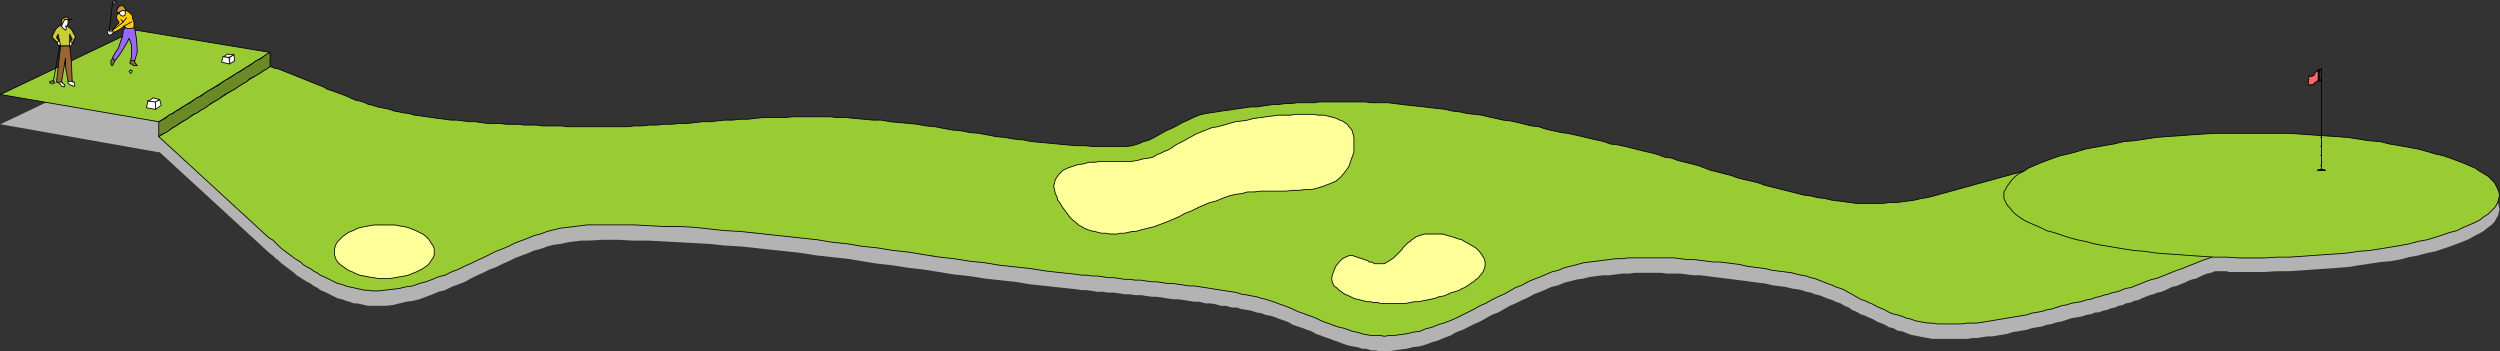 <?xml version="1.0" encoding="UTF-8" standalone="no"?>
<svg
   version="1.0"
   width="129.595mm"
   height="18.209mm"
   id="svg100"
   sodipodi:docname="Hole 01.wmf"
   xmlns:inkscape="http://www.inkscape.org/namespaces/inkscape"
   xmlns:sodipodi="http://sodipodi.sourceforge.net/DTD/sodipodi-0.dtd"
   xmlns="http://www.w3.org/2000/svg"
   xmlns:svg="http://www.w3.org/2000/svg">
  <rect width="100%" height="100%" fill="#333333" stroke="none"/>
  <sodipodi:namedview
     id="namedview100"
     pagecolor="#ffffff"
     bordercolor="#000000"
     borderopacity="0.25"
     inkscape:showpageshadow="2"
     inkscape:pageopacity="0.0"
     inkscape:pagecheckerboard="0"
     inkscape:deskcolor="#d1d1d1"
     inkscape:document-units="mm" />
  <defs
     id="defs1">
    <pattern
       id="WMFhbasepattern"
       patternUnits="userSpaceOnUse"
       width="6"
       height="6"
       x="0"
       y="0" />
  </defs>
  <path
     style="fill:#b3b3b3;fill-opacity:1;fill-rule:evenodd;stroke:none"
     d="m 395.839,36.634 0.808,-0.323 0.646,-0.485 0.808,-0.485 0.808,-0.323 0.97,-0.485 0.97,-0.323 1.131,-0.323 1.131,-0.485 0.97,-0.323 1.293,-0.323 1.293,-0.323 1.293,-0.323 1.293,-0.323 1.293,-0.162 1.454,-0.323 1.454,-0.323 1.454,-0.162 1.616,-0.323 1.454,-0.162 1.616,-0.323 1.616,-0.162 1.778,-0.162 1.616,-0.162 1.778,-0.162 1.778,-0.162 1.778,-0.162 h 1.778 l 1.939,-0.162 h 1.778 1.939 l 1.939,-0.162 h 1.939 2.424 l 2.424,0.162 h 2.424 l 2.424,0.162 2.424,0.162 2.262,0.162 2.262,0.162 2.101,0.162 2.101,0.323 2.101,0.162 2.101,0.323 1.939,0.323 1.939,0.323 1.778,0.485 1.778,0.323 1.778,0.485 1.616,0.323 1.454,0.485 1.454,0.485 1.293,0.485 1.293,0.323 1.131,0.647 1.131,0.485 0.97,0.647 0.808,0.485 0.808,0.485 0.646,0.647 0.646,0.647 0.323,0.485 0.323,0.647 0.162,0.647 0.162,0.647 -0.162,0.647 -0.162,0.647 -0.323,0.485 -0.323,0.647 -0.646,0.647 -0.646,0.485 -0.808,0.647 -0.808,0.485 -0.97,0.485 -1.131,0.647 -1.131,0.485 -1.293,0.485 -1.293,0.485 -1.454,0.485 -1.454,0.485 -1.616,0.323 -1.778,0.485 -1.778,0.323 -1.778,0.485 -1.939,0.323 -1.939,0.162 -2.101,0.323 -2.101,0.323 -2.101,0.323 -2.101,0.162 -2.262,0.162 -2.262,0.162 -2.424,0.162 -2.424,0.162 h -2.424 l -2.424,0.162 h -2.424 -0.485 -0.485 -0.485 -0.485 -0.323 -0.485 -0.485 -0.485 -0.485 -0.323 l -0.485,-0.162 h -0.485 -0.485 -0.323 -0.646 -0.323 l -0.808,0.323 -0.808,0.162 -0.808,0.323 -0.646,0.323 -0.646,0.323 -0.808,0.162 -0.808,0.323 -0.646,0.323 -0.808,0.323 -0.808,0.323 -0.808,0.162 -0.646,0.323 -0.646,0.323 -0.808,0.323 -0.808,0.162 -0.808,0.323 -0.646,0.162 -0.808,0.323 -0.808,0.323 -0.646,0.323 -0.808,0.162 -0.646,0.323 -0.97,0.162 -0.646,0.323 -0.808,0.162 -0.646,0.323 -0.808,0.162 -0.808,0.323 -0.808,0.162 -0.808,0.323 h -0.646 l -0.808,0.323 -0.97,0.162 -0.97,0.323 -0.97,0.162 -0.97,0.162 -0.97,0.323 -0.97,0.323 -0.97,0.162 -0.97,0.323 -0.97,0.162 -0.97,0.323 -0.97,0.162 -0.97,0.162 -0.97,0.323 -0.97,0.162 -0.97,0.162 -0.97,0.162 -0.97,0.323 -0.97,0.162 -0.97,0.162 -0.97,0.162 h -0.97 l -0.97,0.162 -1.131,0.162 h -0.808 l -0.97,0.162 h -1.131 -0.97 -0.97 -0.97 -0.97 -0.97 -0.97 l -0.808,-0.162 -0.97,-0.162 -0.808,-0.162 -0.808,-0.162 -0.808,-0.162 -0.808,-0.323 -0.808,-0.323 -0.97,-0.162 -0.808,-0.485 -0.808,-0.162 -0.808,-0.485 -0.808,-0.323 -0.808,-0.323 -0.808,-0.485 -0.808,-0.323 -0.646,-0.323 -0.97,-0.323 -0.808,-0.485 -0.808,-0.323 -0.646,-0.485 -0.808,-0.323 -0.808,-0.485 -0.97,-0.323 -0.646,-0.323 -0.97,-0.323 -0.808,-0.323 -0.808,-0.323 -0.808,-0.162 -0.808,-0.323 -0.808,-0.162 -0.97,-0.323 -0.808,-0.162 -1.131,-0.162 -1.293,-0.323 -1.293,-0.162 -1.293,-0.162 -1.293,-0.323 -1.293,-0.162 -1.293,-0.162 -1.131,-0.162 -1.293,-0.162 -1.293,-0.162 -1.293,-0.162 -1.293,-0.162 -1.293,-0.162 -1.293,-0.162 -1.293,-0.162 h -1.293 l -1.293,-0.162 -1.293,-0.162 h -1.293 -1.293 l -1.293,-0.162 h -1.293 -1.131 -1.293 -1.293 l -1.293,0.162 h -1.293 l -1.293,0.162 -1.131,0.162 h -1.293 l -1.293,0.162 -1.293,0.162 -1.293,0.323 -1.131,0.162 -1.293,0.323 -1.293,0.323 -1.131,0.485 -1.293,0.323 -1.131,0.485 -1.131,0.485 -1.293,0.485 -1.131,0.647 -1.131,0.485 -1.293,0.647 -1.131,0.485 -1.131,0.647 -1.131,0.647 -1.293,0.485 -1.131,0.647 -1.131,0.647 -1.131,0.485 -1.293,0.647 -0.97,0.485 -1.293,0.485 -1.131,0.647 -1.293,0.485 -1.131,0.485 -1.131,0.323 -1.293,0.485 -1.131,0.323 -1.293,0.162 -1.293,0.323 -1.293,0.162 -1.131,0.162 -0.97,0.162 h -0.97 -0.808 l -0.97,-0.162 h -0.808 l -0.97,-0.323 h -0.808 l -0.97,-0.323 -0.97,-0.162 -0.808,-0.162 -0.97,-0.323 -0.808,-0.323 -0.97,-0.323 -0.808,-0.323 -0.97,-0.323 -0.808,-0.323 -0.97,-0.323 -0.808,-0.485 -0.97,-0.323 -0.808,-0.323 -0.97,-0.323 -0.97,-0.323 -0.808,-0.485 -0.808,-0.323 -0.97,-0.323 -0.808,-0.323 -0.97,-0.323 -0.97,-0.162 -0.808,-0.323 -0.97,-0.162 -0.97,-0.323 -0.808,-0.162 -1.131,-0.162 -0.97,-0.323 h -0.97 l -1.131,-0.323 h -0.97 l -1.131,-0.323 -0.97,-0.162 h -0.97 l -1.131,-0.323 h -0.97 l -1.131,-0.162 -0.97,-0.162 -1.131,-0.162 h -0.97 l -1.131,-0.162 -0.97,-0.162 -1.131,-0.162 h -0.97 l -1.131,-0.162 -0.97,-0.162 h -1.131 l -1.131,-0.162 h -0.97 l -0.97,-0.162 -1.131,-0.162 h -1.131 l -0.97,-0.162 h -1.131 l -0.97,-0.162 -1.131,-0.162 h -0.97 l -0.97,-0.162 -3.07,-0.323 -2.909,-0.323 -3.07,-0.323 -2.909,-0.485 -3.07,-0.323 -2.909,-0.323 -3.07,-0.485 -3.07,-0.323 -2.909,-0.485 -3.07,-0.485 -2.909,-0.323 -3.07,-0.485 -2.909,-0.323 -3.07,-0.485 -2.909,-0.485 -3.07,-0.323 -2.909,-0.323 -3.07,-0.485 -2.909,-0.323 -3.07,-0.323 -2.909,-0.323 -3.07,-0.323 -2.909,-0.162 -3.07,-0.323 -2.909,-0.162 -3.07,-0.162 -2.909,-0.162 -3.07,-0.162 h -2.909 l -3.07,-0.162 h -3.07 l -2.909,0.162 h -1.293 l -1.293,0.162 -1.293,0.162 -1.454,0.323 -1.293,0.162 -1.293,0.323 -1.293,0.485 -1.293,0.323 -1.131,0.485 -1.293,0.485 -1.293,0.485 -1.293,0.647 -1.131,0.485 -1.293,0.647 -1.293,0.485 -1.293,0.647 -1.131,0.485 -1.293,0.647 -1.131,0.647 -1.293,0.485 -1.293,0.485 -1.293,0.647 -1.293,0.323 -1.131,0.485 -1.293,0.485 -1.293,0.485 -1.293,0.323 -1.293,0.162 -1.293,0.323 -1.293,0.323 -1.454,0.162 h -1.293 -0.646 -0.808 -0.646 l -0.808,-0.162 -0.646,-0.162 -0.808,-0.162 h -0.646 l -0.808,-0.323 -0.646,-0.162 -0.808,-0.323 -0.808,-0.162 -0.646,-0.323 -0.646,-0.323 -0.646,-0.323 -0.646,-0.323 -0.808,-0.323 -0.646,-0.485 -0.646,-0.323 -0.646,-0.485 -0.646,-0.323 -0.808,-0.485 -0.485,-0.323 -0.808,-0.485 -0.485,-0.485 -0.646,-0.485 -0.646,-0.485 -0.646,-0.485 -0.646,-0.485 -0.485,-0.485 -0.646,-0.485 -0.485,-0.485 -0.646,-0.485 -21.654,-19.894 21.816,-13.748 0.808,0.323 0.808,0.323 0.808,0.323 0.808,0.162 0.808,0.485 0.808,0.162 0.808,0.485 0.808,0.162 0.808,0.485 0.808,0.162 0.808,0.323 0.808,0.323 0.808,0.485 0.808,0.323 0.646,0.323 0.808,0.162 0.97,0.323 0.808,0.323 0.808,0.323 0.646,0.323 0.808,0.323 0.808,0.323 0.97,0.162 0.646,0.323 0.808,0.162 0.97,0.323 0.808,0.162 0.808,0.323 0.808,0.162 0.808,0.162 0.97,0.162 0.646,0.162 1.293,0.323 1.131,0.162 1.293,0.162 1.131,0.162 1.131,0.162 1.131,0.162 1.293,0.162 1.131,0.162 h 1.131 l 1.293,0.162 1.293,0.162 1.131,0.162 h 1.131 l 1.131,0.162 h 1.293 l 1.131,0.162 h 1.293 1.131 l 1.131,0.162 h 1.293 1.131 1.293 l 1.131,0.162 h 1.131 1.293 1.293 l 1.131,0.162 h 1.131 1.131 1.293 1.131 1.293 1.454 1.454 1.454 1.454 l 1.454,-0.162 h 1.454 l 1.454,-0.162 h 1.454 l 1.454,-0.162 h 1.454 l 1.616,-0.162 h 1.454 l 1.454,-0.162 h 1.454 l 1.454,-0.162 1.454,-0.162 1.454,-0.162 h 1.616 l 1.293,-0.162 h 1.616 l 1.293,-0.162 h 1.616 1.454 l 1.454,-0.162 h 1.454 l 1.454,-0.162 h 1.454 1.454 1.454 1.616 l 1.454,0.162 h 1.454 l 1.778,0.162 h 1.616 l 1.778,0.162 1.778,0.162 1.616,0.162 1.778,0.162 1.778,0.162 1.778,0.162 1.616,0.323 1.778,0.162 1.778,0.323 1.616,0.323 1.778,0.162 1.778,0.323 1.616,0.162 1.778,0.323 1.778,0.323 1.616,0.162 1.778,0.162 1.778,0.323 1.778,0.162 1.616,0.323 1.778,0.162 1.778,0.162 1.616,0.162 1.778,0.162 1.778,0.162 1.778,0.162 h 1.616 1.778 1.778 1.778 1.131 l 1.131,-0.162 1.131,-0.323 1.131,-0.323 1.131,-0.485 0.97,-0.485 1.131,-0.485 1.131,-0.647 1.131,-0.485 0.97,-0.647 1.131,-0.647 1.131,-0.485 0.97,-0.323 1.131,-0.485 1.293,-0.323 1.131,-0.323 1.131,-0.162 0.97,-0.162 1.293,-0.162 0.97,-0.162 1.131,-0.162 h 1.131 l 1.131,-0.162 1.131,-0.162 1.131,-0.162 1.131,-0.162 h 1.131 l 0.97,-0.162 h 1.293 l 1.131,-0.162 h 1.131 l 1.131,-0.162 h 0.97 1.293 l 0.97,-0.162 h 1.131 1.293 0.97 1.131 1.131 1.131 1.293 0.97 l 1.131,0.162 h 1.131 1.131 l 1.131,0.162 h 1.131 l 1.454,0.162 1.293,0.162 1.454,0.162 1.616,0.162 1.293,0.162 1.454,0.162 1.454,0.162 1.293,0.323 1.454,0.162 1.454,0.323 1.454,0.162 1.454,0.323 1.293,0.162 1.454,0.323 1.454,0.323 1.454,0.323 1.454,0.162 1.293,0.323 1.293,0.323 1.454,0.323 1.454,0.323 1.454,0.323 1.454,0.323 1.293,0.323 1.454,0.323 1.454,0.323 1.293,0.323 1.454,0.162 1.454,0.485 1.293,0.323 1.454,0.162 1.454,0.323 1.293,0.323 1.293,0.323 1.293,0.323 1.454,0.323 1.131,0.485 1.293,0.162 1.293,0.323 1.293,0.485 1.293,0.323 1.293,0.323 1.293,0.485 1.293,0.323 1.293,0.485 1.293,0.323 1.293,0.323 1.293,0.323 1.293,0.485 1.293,0.323 1.454,0.323 1.293,0.485 1.293,0.323 1.293,0.323 1.293,0.323 1.293,0.323 1.293,0.485 1.293,0.162 1.293,0.323 1.293,0.323 1.293,0.323 1.454,0.162 1.293,0.162 1.293,0.162 1.293,0.323 h 1.131 l 1.293,0.162 h 1.293 1.293 1.131 1.293 1.293 l 1.293,-0.162 h 1.293 l 1.293,-0.323 1.131,-0.162 1.293,-0.162 1.131,-0.323 1.293,-0.323 1.131,-0.323 15.837,-4.367 z"
     id="path1" />
  <path
     style="fill:#b3b3b3;fill-opacity:1;fill-rule:evenodd;stroke:none"
     d="M 26.583,11.726 52.924,16.093 31.108,29.841 0.081,24.342 26.583,11.726 Z"
     id="path2" />
  <path
     style="fill:#99cc33;fill-opacity:1;fill-rule:evenodd;stroke:none"
     d="M 26.583,5.903 52.924,10.27 31.108,23.856 0.081,18.519 26.583,5.903 Z"
     id="path3" />
  <path
     style="fill:none;stroke:#000000;stroke-width:0.162px;stroke-linecap:round;stroke-linejoin:round;stroke-miterlimit:4;stroke-dasharray:none;stroke-opacity:1"
     d="M 26.583,5.903 52.924,10.27 31.108,23.856 0.081,18.519 26.583,5.903 v 0"
     id="path4" />
  <path
     style="fill:none;stroke:#000000;stroke-width:0.162px;stroke-linecap:round;stroke-linejoin:round;stroke-miterlimit:4;stroke-dasharray:none;stroke-opacity:1"
     d="M 25.614,14.476 V 14.152"
     id="path5" />
  <path
     style="fill:#ffffff;fill-opacity:1;fill-rule:evenodd;stroke:none"
     d="m 25.614,13.667 0.162,0.162 v 0 0 l 0.162,0.162 -0.162,0.162 v 0 0 h -0.162 v 0 h -0.162 v 0 l -0.162,-0.162 0.162,-0.162 v 0 h 0.162 z"
     id="path6" />
  <path
     style="fill:none;stroke:#000000;stroke-width:0.162px;stroke-linecap:round;stroke-linejoin:round;stroke-miterlimit:4;stroke-dasharray:none;stroke-opacity:1"
     d="m 25.614,13.667 0.162,0.162 v 0 0 l 0.162,0.162 -0.162,0.162 v 0 0 h -0.162 v 0 h -0.162 v 0 l -0.162,-0.162 0.162,-0.162 v 0 h 0.162 v -0.162 0"
     id="path7" />
  <path
     style="fill:#996633;fill-opacity:1;fill-rule:evenodd;stroke:none"
     d="m 22.22,11.241 -0.485,0.647 v 0.647 l 0.162,0.323 h 0.162 l 0.323,-0.647 0.162,-0.647 z"
     id="path8" />
  <path
     style="fill:none;stroke:#000000;stroke-width:0.162px;stroke-linecap:round;stroke-linejoin:round;stroke-miterlimit:4;stroke-dasharray:none;stroke-opacity:1"
     d="m 22.22,11.241 -0.485,0.647 v 0.647 l 0.162,0.323 h 0.162 l 0.323,-0.647 0.162,-0.647 -0.323,-0.323 v 0"
     id="path9" />
  <path
     style="fill:#996633;fill-opacity:1;fill-rule:evenodd;stroke:none"
     d="m 25.775,11.564 -0.323,0.647 v 0.162 l 0.162,0.162 h 0.162 l 0.162,0.162 0.323,0.162 h 0.323 0.323 l -0.162,-0.162 -0.323,-0.485 -0.162,-0.323 z"
     id="path10" />
  <path
     style="fill:none;stroke:#000000;stroke-width:0.162px;stroke-linecap:round;stroke-linejoin:round;stroke-miterlimit:4;stroke-dasharray:none;stroke-opacity:1"
     d="m 25.775,11.564 -0.323,0.647 v 0.162 l 0.162,0.162 h 0.162 l 0.162,0.162 0.323,0.162 h 0.323 0.323 l -0.162,-0.162 -0.323,-0.485 -0.162,-0.323 -0.485,-0.323 v 0"
     id="path11" />
  <path
     style="fill:#9966ff;fill-opacity:1;fill-rule:evenodd;stroke:none"
     d="m 26.098,5.256 0.323,0.485 0.323,1.941 0.162,2.426 -0.485,1.779 h -0.646 l -0.162,-0.162 0.162,-0.647 V 8.815 l -0.485,-1.294 -0.485,0.97 -1.293,2.103 -0.97,1.294 -0.323,-0.323 -0.162,-0.323 0.646,-1.132 0.485,-0.647 0.485,-1.456 0.323,-0.809 0.162,-1.294 0.485,-0.647 z"
     id="path12" />
  <path
     style="fill:none;stroke:#000000;stroke-width:0.162px;stroke-linecap:round;stroke-linejoin:round;stroke-miterlimit:4;stroke-dasharray:none;stroke-opacity:1"
     d="m 26.098,5.256 0.323,0.485 0.323,1.941 0.162,2.426 -0.485,1.779 h -0.646 l -0.162,-0.162 0.162,-0.647 V 8.815 l -0.485,-1.294 -0.485,0.97 -1.293,2.103 -0.97,1.294 -0.323,-0.323 -0.162,-0.323 0.646,-1.132 0.485,-0.647 0.485,-1.456 0.323,-0.809 0.162,-1.294 0.485,-0.647 h 1.454 v 0"
     id="path13" />
  <path
     style="fill:#ffffff;fill-opacity:1;fill-rule:evenodd;stroke:none"
     d="m 22.22,5.903 h -0.646 -0.162 L 21.089,6.065 V 6.55 l 0.323,0.323 h 0.162 l 0.323,-0.162 0.323,-0.323 V 5.903 Z"
     id="path14" />
  <path
     style="fill:none;stroke:#000000;stroke-width:0.162px;stroke-linecap:round;stroke-linejoin:round;stroke-miterlimit:4;stroke-dasharray:none;stroke-opacity:1"
     d="m 22.22,5.903 h -0.646 -0.162 L 21.089,6.065 V 6.55 l 0.323,0.323 h 0.162 l 0.323,-0.162 0.323,-0.323 v -0.485 0"
     id="path15" />
  <path
     style="fill:none;stroke:#000000;stroke-width:0.162px;stroke-linecap:round;stroke-linejoin:round;stroke-miterlimit:4;stroke-dasharray:none;stroke-opacity:1"
     d="m 21.412,6.227 h 0.646"
     id="path16" />
  <path
     style="fill:#ffcc00;fill-opacity:1;fill-rule:evenodd;stroke:none"
     d="m 24.806,2.022 0.97,0.809 0.162,0.323 v 0.323 l 0.323,0.97 v 0.97 l -0.485,0.162 h -0.97 l -0.485,-0.485 -0.808,0.647 -1.293,0.647 -0.162,-0.485 0.646,-0.809 0.646,-0.647 -0.485,-0.809 v -0.647 l 0.485,-0.485 0.323,-0.485 z"
     id="path17" />
  <path
     style="fill:none;stroke:#000000;stroke-width:0.162px;stroke-linecap:round;stroke-linejoin:round;stroke-miterlimit:4;stroke-dasharray:none;stroke-opacity:1"
     d="m 24.806,2.022 0.97,0.809 0.162,0.323 v 0.323 l 0.323,0.97 v 0.97 l -0.485,0.162 h -0.97 l -0.485,-0.485 -0.808,0.647 -1.293,0.647 -0.162,-0.485 0.646,-0.809 0.646,-0.647 -0.485,-0.809 v -0.647 l 0.485,-0.485 0.323,-0.485 h 1.131 v 0"
     id="path18" />
  <path
     style="fill:none;stroke:#000000;stroke-width:0.162px;stroke-linecap:round;stroke-linejoin:round;stroke-miterlimit:4;stroke-dasharray:none;stroke-opacity:1"
     d="m 24.806,3.477 -0.808,0.97 -1.939,1.456"
     id="path19" />
  <path
     style="fill:none;stroke:#000000;stroke-width:0.162px;stroke-linecap:round;stroke-linejoin:round;stroke-miterlimit:4;stroke-dasharray:none;stroke-opacity:1"
     d="M 24.321,5.095 25.775,4.286"
     id="path20" />
  <path
     style="fill:none;stroke:#000000;stroke-width:0.162px;stroke-linecap:round;stroke-linejoin:round;stroke-miterlimit:4;stroke-dasharray:none;stroke-opacity:1"
     d="m 23.674,3.801 0.162,0.162 0.162,0.162 v 0.162 h 0.162"
     id="path21" />
  <path
     style="fill:none;stroke:#000000;stroke-width:0.162px;stroke-linecap:round;stroke-linejoin:round;stroke-miterlimit:4;stroke-dasharray:none;stroke-opacity:1"
     d="m 22.058,0.404 -0.646,5.661"
     id="path22" />
  <path
     style="fill:#ffffff;fill-opacity:1;fill-rule:evenodd;stroke:none"
     d="m 22.382,0.081 -0.162,0.162 -0.162,0.162 v 0 0.162 0.162 h 0.162 0.162 0.162 0.162 l 0.162,-0.162 v -0.162 0 0 l -0.162,-0.162 v 0 h -0.323 v 0 z"
     id="path23" />
  <path
     style="fill:none;stroke:#000000;stroke-width:0.162px;stroke-linecap:round;stroke-linejoin:round;stroke-miterlimit:4;stroke-dasharray:none;stroke-opacity:1"
     d="m 22.382,0.081 -0.162,0.162 -0.162,0.162 v 0 0.162 0.162 h 0.162 0.162 0.162 0.162 l 0.162,-0.162 v -0.162 0 0 l -0.162,-0.162 v 0 h -0.323 v 0"
     id="path24" />
  <path
     style="fill:none;stroke:#000000;stroke-width:0.162px;stroke-linecap:round;stroke-linejoin:round;stroke-miterlimit:4;stroke-dasharray:none;stroke-opacity:1"
     d="m 22.866,0.243 -0.162,0.162 -0.323,0.162 H 22.058 V 0.404"
     id="path25" />
  <path
     style="fill:#ffffff;fill-opacity:1;fill-rule:evenodd;stroke:none"
     d="m 23.674,1.375 h 0.323 l 0.162,0.162 0.323,0.162 V 2.022 l 0.162,0.485 -0.162,0.323 v 0.162 l -0.323,0.162 h -0.162 l -0.323,-0.162 -0.162,-0.162 -0.162,-0.323 V 2.022 1.698 l 0.162,-0.162 z"
     id="path26" />
  <path
     style="fill:none;stroke:#000000;stroke-width:0.162px;stroke-linecap:round;stroke-linejoin:round;stroke-miterlimit:4;stroke-dasharray:none;stroke-opacity:1"
     d="m 23.674,1.375 h 0.323 l 0.162,0.162 0.323,0.162 V 2.022 l 0.162,0.485 -0.162,0.323 v 0.162 l -0.323,0.162 h -0.162 l -0.323,-0.162 -0.162,-0.162 -0.162,-0.323 V 2.022 1.698 l 0.162,-0.162 0.162,-0.162 v 0"
     id="path27" />
  <path
     style="fill:#cc9933;fill-opacity:1;fill-rule:evenodd;stroke:none"
     d="m 23.028,1.536 -0.162,0.647 0.162,0.323 0.485,-0.162 0.485,-0.323 0.485,0.162 0.162,-0.323 -0.323,-0.485 -0.323,-0.323 -0.646,0.162 -0.323,0.485 v 0 z"
     id="path28" />
  <path
     style="fill:none;stroke:#000000;stroke-width:0.162px;stroke-linecap:round;stroke-linejoin:round;stroke-miterlimit:4;stroke-dasharray:none;stroke-opacity:1"
     d="m 23.028,1.536 -0.162,0.647 0.162,0.323 0.485,-0.162 0.485,-0.323 0.485,0.162 0.162,-0.323 -0.323,-0.485 -0.323,-0.323 -0.646,0.162 -0.323,0.485 v 0"
     id="path29" />
  <path
     style="fill:#ffffff;fill-opacity:1;fill-rule:evenodd;stroke:none"
     d="m 28.684,21.107 0.323,-1.456 1.454,0.323 v 1.456 z"
     id="path30" />
  <path
     style="fill:none;stroke:#000000;stroke-width:0.162px;stroke-linecap:round;stroke-linejoin:round;stroke-miterlimit:4;stroke-dasharray:none;stroke-opacity:1"
     d="m 28.684,21.107 0.323,-1.456 1.454,0.323 v 1.456 l -1.778,-0.323 v 0"
     id="path31" />
  <path
     style="fill:#ffffff;fill-opacity:1;fill-rule:evenodd;stroke:none"
     d="m 43.39,12.211 0.323,-1.132 1.131,0.162 0.162,1.294 -1.454,-0.323 v 0 z"
     id="path32" />
  <path
     style="fill:none;stroke:#000000;stroke-width:0.162px;stroke-linecap:round;stroke-linejoin:round;stroke-miterlimit:4;stroke-dasharray:none;stroke-opacity:1"
     d="m 43.39,12.211 0.323,-1.132 1.131,0.162 0.162,1.294 -1.454,-0.323 v 0"
     id="path33" />
  <path
     style="fill:#ffffff;fill-opacity:1;fill-rule:evenodd;stroke:none"
     d="m 30.462,21.269 v -1.294 l 0.808,-0.485 0.323,1.132 -1.131,0.809 v 0 z"
     id="path34" />
  <path
     style="fill:none;stroke:#000000;stroke-width:0.162px;stroke-linecap:round;stroke-linejoin:round;stroke-miterlimit:4;stroke-dasharray:none;stroke-opacity:1"
     d="m 30.462,21.269 v -1.294 l 0.808,-0.485 0.323,1.132 -1.131,0.809 v 0"
     id="path35" />
  <path
     style="fill:#ffffff;fill-opacity:1;fill-rule:evenodd;stroke:none"
     d="m 45.006,12.535 v -1.294 l 0.808,-0.647 0.162,1.294 -0.97,0.647 z"
     id="path36" />
  <path
     style="fill:none;stroke:#000000;stroke-width:0.162px;stroke-linecap:round;stroke-linejoin:round;stroke-miterlimit:4;stroke-dasharray:none;stroke-opacity:1"
     d="m 45.006,12.535 v -1.294 l 0.808,-0.647 0.162,1.294 -0.97,0.647 v 0"
     id="path37" />
  <path
     style="fill:#ffffff;fill-opacity:1;fill-rule:evenodd;stroke:none"
     d="m 29.007,19.813 1.454,0.162 0.808,-0.485 -1.293,-0.323 -0.808,0.647 v 0 z"
     id="path38" />
  <path
     style="fill:none;stroke:#000000;stroke-width:0.162px;stroke-linecap:round;stroke-linejoin:round;stroke-miterlimit:4;stroke-dasharray:none;stroke-opacity:1"
     d="m 29.007,19.813 1.454,0.162 0.808,-0.485 -1.293,-0.323 -0.808,0.647 v 0"
     id="path39" />
  <path
     style="fill:#ffffff;fill-opacity:1;fill-rule:evenodd;stroke:none"
     d="m 43.713,11.079 1.131,0.162 0.97,-0.485 -1.293,-0.162 -0.646,0.485 v 0 z"
     id="path40" />
  <path
     style="fill:none;stroke:#000000;stroke-width:0.162px;stroke-linecap:round;stroke-linejoin:round;stroke-miterlimit:4;stroke-dasharray:none;stroke-opacity:1"
     d="m 43.713,11.079 1.131,0.162 0.97,-0.485 -1.293,-0.162 -0.646,0.485 v 0"
     id="path41" />
  <path
     style="fill:#99cc33;fill-opacity:1;fill-rule:evenodd;stroke:none"
     d="m 52.924,13.02 0.808,0.323 0.808,0.162 0.808,0.323 0.808,0.323 0.808,0.323 0.808,0.323 0.808,0.323 0.808,0.323 0.808,0.323 0.808,0.323 0.808,0.323 0.808,0.323 0.808,0.323 0.808,0.485 0.646,0.162 0.808,0.323 0.97,0.323 0.808,0.323 0.808,0.323 0.646,0.323 0.808,0.323 0.808,0.162 0.97,0.323 0.646,0.323 0.808,0.162 0.97,0.323 0.808,0.162 0.808,0.162 0.808,0.162 0.808,0.323 0.97,0.162 0.646,0.162 1.293,0.162 1.131,0.323 1.293,0.162 1.131,0.162 1.131,0.162 1.131,0.162 1.293,0.162 1.131,0.162 h 1.131 l 1.293,0.162 1.293,0.162 h 1.131 l 1.131,0.162 1.131,0.162 h 1.293 1.131 l 1.293,0.162 h 1.131 1.131 l 1.293,0.162 h 1.131 1.293 l 1.131,0.162 h 1.131 1.293 1.293 l 1.131,0.162 h 1.131 1.131 1.293 1.131 1.293 1.454 1.454 1.454 1.454 l 1.454,-0.162 h 1.454 l 1.454,-0.162 h 1.454 l 1.454,-0.162 h 1.454 l 1.616,-0.162 h 1.454 l 1.454,-0.162 1.454,-0.162 h 1.454 l 1.454,-0.162 1.454,-0.162 h 1.616 l 1.293,-0.162 h 1.616 l 1.293,-0.162 1.616,-0.162 h 1.454 1.454 1.454 l 1.454,-0.162 h 1.454 1.454 1.454 1.616 1.454 l 1.454,0.162 h 1.778 l 1.616,0.162 1.778,0.162 1.778,0.162 h 1.616 l 1.778,0.323 1.778,0.162 1.778,0.162 1.616,0.162 1.778,0.323 1.778,0.162 1.616,0.323 1.778,0.323 1.778,0.162 1.616,0.323 1.778,0.162 1.778,0.323 1.616,0.323 1.778,0.162 1.778,0.323 1.778,0.162 1.616,0.323 1.778,0.162 1.778,0.162 1.616,0.162 1.778,0.162 1.778,0.162 h 1.778 l 1.616,0.162 h 1.778 1.778 1.778 1.131 l 1.131,-0.162 1.131,-0.323 1.131,-0.485 1.131,-0.323 0.97,-0.485 1.131,-0.647 1.131,-0.647 1.131,-0.485 0.97,-0.485 1.131,-0.647 1.131,-0.485 0.97,-0.485 1.131,-0.485 1.293,-0.323 1.131,-0.162 1.131,-0.162 0.97,-0.162 1.293,-0.162 0.97,-0.162 1.131,-0.162 1.131,-0.162 1.131,-0.162 h 1.131 l 1.131,-0.162 1.131,-0.162 1.131,-0.162 h 0.97 l 1.293,-0.162 h 1.131 l 1.131,-0.162 h 1.131 0.97 1.293 l 0.97,-0.162 h 1.131 1.293 0.97 1.131 1.131 1.131 1.293 0.97 l 1.131,0.162 h 1.131 1.131 1.131 l 1.131,0.162 1.454,0.162 1.293,0.162 1.454,0.162 1.616,0.162 1.293,0.162 1.454,0.162 1.454,0.162 1.293,0.323 1.454,0.162 1.454,0.323 1.454,0.162 1.454,0.162 1.293,0.323 1.454,0.323 1.454,0.323 1.454,0.162 1.454,0.323 1.293,0.323 1.293,0.323 1.454,0.162 1.454,0.485 1.454,0.323 1.454,0.323 1.293,0.162 1.454,0.323 1.454,0.323 1.293,0.323 1.454,0.323 1.454,0.323 1.293,0.485 1.454,0.162 1.454,0.323 1.293,0.323 1.293,0.323 1.293,0.323 1.454,0.323 1.131,0.323 1.293,0.485 1.293,0.162 1.293,0.485 1.293,0.323 1.293,0.323 1.293,0.323 1.293,0.485 1.293,0.485 1.293,0.323 1.293,0.323 1.293,0.323 1.293,0.485 1.293,0.323 1.454,0.323 1.293,0.323 1.293,0.485 1.293,0.323 1.293,0.323 1.293,0.323 1.293,0.323 1.293,0.323 1.293,0.323 1.293,0.162 1.293,0.323 1.454,0.162 1.293,0.323 1.293,0.162 1.293,0.162 1.131,0.162 1.293,0.162 h 1.293 1.293 1.131 1.293 l 1.293,-0.162 h 1.293 l 1.293,-0.162 1.293,-0.162 1.131,-0.162 1.293,-0.323 1.131,-0.162 1.293,-0.323 1.131,-0.323 24.078,-6.631 32.643,17.791 -0.808,0.162 -0.97,0.323 -0.808,0.323 -0.808,0.323 -0.808,0.323 -0.97,0.323 -0.808,0.323 -0.808,0.323 -0.808,0.323 -0.808,0.323 -0.808,0.323 -0.97,0.323 -0.808,0.323 -0.808,0.323 -0.808,0.323 -0.808,0.323 -0.808,0.323 -0.808,0.162 -0.97,0.323 -0.808,0.323 -0.808,0.323 -0.808,0.323 -0.808,0.323 -0.97,0.162 -0.808,0.323 -0.808,0.323 -0.97,0.162 -0.808,0.323 -0.808,0.162 -0.97,0.323 -0.808,0.162 -0.808,0.323 -0.97,0.162 -0.97,0.323 -0.97,0.162 -0.97,0.162 -0.97,0.323 -0.97,0.162 -0.97,0.323 -0.97,0.323 -0.97,0.162 -0.97,0.323 -0.97,0.162 -0.97,0.162 -0.97,0.323 -0.97,0.162 -0.97,0.162 -0.97,0.162 -0.97,0.162 -0.97,0.162 -0.97,0.162 -0.97,0.162 -0.97,0.162 -0.97,0.162 -1.131,0.162 h -0.808 -0.97 l -1.131,0.162 h -0.97 -0.97 -0.97 -0.97 -0.97 l -0.97,-0.162 h -0.808 l -0.97,-0.162 -0.808,-0.162 -0.808,-0.162 -0.808,-0.323 -0.808,-0.162 -0.808,-0.323 -0.97,-0.323 -0.808,-0.162 -0.808,-0.323 -0.808,-0.485 -0.808,-0.323 -0.808,-0.323 -0.808,-0.485 -0.808,-0.323 -0.646,-0.323 -0.97,-0.323 -0.808,-0.485 -0.808,-0.485 -0.646,-0.323 -0.808,-0.485 -0.808,-0.323 -0.97,-0.323 -0.646,-0.323 -0.97,-0.323 -0.808,-0.323 -0.808,-0.323 -0.808,-0.323 -0.808,-0.162 -0.808,-0.323 -0.97,-0.162 -0.808,-0.162 -1.131,-0.323 -1.293,-0.162 -1.293,-0.162 -1.293,-0.162 -1.293,-0.323 -1.293,-0.162 -1.293,-0.162 -1.131,-0.162 -1.293,-0.323 -1.293,-0.162 -1.293,-0.162 -1.293,-0.162 h -1.293 l -1.293,-0.162 -1.293,-0.162 -1.293,-0.162 h -1.293 l -1.293,-0.162 -1.293,-0.162 h -1.293 -1.293 -1.293 -1.131 -1.293 -1.293 -1.293 l -1.293,0.162 h -1.293 l -1.131,0.162 -1.293,0.162 -1.293,0.162 -1.293,0.162 -1.293,0.162 -1.131,0.323 -1.293,0.323 -1.293,0.323 -1.131,0.485 -1.293,0.323 -1.131,0.485 -1.131,0.485 -1.293,0.485 -1.131,0.485 -1.131,0.647 -1.293,0.485 -1.131,0.647 -1.131,0.647 -1.131,0.485 -1.293,0.647 -1.131,0.647 -1.131,0.485 -1.131,0.647 -1.293,0.647 -0.97,0.485 -1.293,0.647 -1.131,0.485 -1.293,0.485 -1.131,0.323 -1.131,0.485 -1.293,0.323 -1.131,0.485 -1.293,0.162 -1.293,0.323 -1.293,0.162 -1.131,0.162 h -0.97 l -0.97,0.162 -0.808,-0.162 h -0.97 -0.808 l -0.97,-0.162 -0.808,-0.162 -0.97,-0.323 -0.97,-0.162 -0.808,-0.323 -0.97,-0.323 -0.808,-0.162 -0.97,-0.323 -0.808,-0.323 -0.97,-0.323 -0.808,-0.323 -0.97,-0.485 -0.808,-0.323 -0.97,-0.323 -0.808,-0.323 -0.97,-0.323 -0.97,-0.485 -0.808,-0.323 -0.808,-0.323 -0.97,-0.323 -0.808,-0.323 -0.97,-0.323 -0.97,-0.323 -0.808,-0.162 -0.97,-0.323 -0.97,-0.162 -0.808,-0.162 -1.131,-0.162 -0.97,-0.323 -0.97,-0.162 -1.131,-0.162 -0.97,-0.162 -1.131,-0.162 -0.97,-0.162 -0.97,-0.162 -1.131,-0.162 -0.97,-0.162 h -1.131 l -0.97,-0.162 -1.131,-0.162 -0.97,-0.162 h -1.131 l -0.97,-0.162 -1.131,-0.162 h -0.97 l -1.131,-0.162 -0.97,-0.162 h -1.131 l -1.131,-0.162 h -0.97 l -0.97,-0.162 -1.131,-0.162 h -1.131 l -0.97,-0.162 -1.131,-0.162 h -0.97 l -1.131,-0.162 h -0.97 l -0.97,-0.162 -3.07,-0.323 -2.909,-0.323 -3.07,-0.485 -2.909,-0.323 -3.07,-0.323 -2.909,-0.485 -3.07,-0.323 -3.07,-0.485 -2.909,-0.323 -3.07,-0.485 -2.909,-0.485 -3.07,-0.323 -2.909,-0.485 -3.07,-0.323 -2.909,-0.485 -3.07,-0.323 -2.909,-0.485 -3.07,-0.323 -2.909,-0.323 -3.07,-0.323 -2.909,-0.323 -3.07,-0.323 -2.909,-0.162 -3.07,-0.323 -2.909,-0.323 -3.07,-0.162 h -2.909 l -3.07,-0.162 -2.909,-0.162 h -3.07 -3.07 -2.909 l -1.293,0.162 -1.293,0.162 -1.293,0.162 -1.454,0.162 -1.293,0.323 -1.293,0.323 -1.293,0.485 -1.293,0.323 -1.131,0.485 -1.293,0.485 -1.293,0.485 -1.293,0.647 -1.131,0.485 -1.293,0.485 -1.293,0.647 -1.293,0.647 -1.131,0.485 -1.293,0.647 -1.131,0.485 -1.293,0.647 -1.293,0.485 -1.293,0.647 -1.293,0.323 -1.131,0.485 -1.293,0.485 -1.293,0.323 -1.293,0.485 -1.293,0.162 -1.293,0.323 -1.293,0.162 -1.454,0.162 -1.293,0.162 h -0.646 -0.808 L 72.154,56.851 h -0.808 l -0.646,-0.162 -0.808,-0.162 -0.646,-0.162 -0.808,-0.162 -0.646,-0.162 -0.808,-0.323 -0.808,-0.162 -0.646,-0.323 -0.646,-0.323 -0.646,-0.323 -0.646,-0.323 -0.808,-0.323 -0.646,-0.485 -0.646,-0.323 -0.646,-0.485 -0.646,-0.323 -0.808,-0.485 -0.485,-0.485 -0.808,-0.485 -0.485,-0.323 -0.646,-0.485 -0.646,-0.485 -0.646,-0.485 -0.646,-0.485 L 54.54,48.117 53.894,47.47 53.409,46.985 52.762,46.662 31.108,26.768 52.924,13.02 Z"
     id="path42" />
  <path
     style="fill:none;stroke:#000000;stroke-width:0.162px;stroke-linecap:round;stroke-linejoin:round;stroke-miterlimit:4;stroke-dasharray:none;stroke-opacity:1"
     d="m 52.924,13.02 0.808,0.323 0.808,0.162 0.808,0.323 0.808,0.323 0.808,0.323 0.808,0.323 0.808,0.323 0.808,0.323 0.808,0.323 0.808,0.323 0.808,0.323 0.808,0.323 0.808,0.323 0.808,0.485 0.646,0.162 0.808,0.323 0.97,0.323 0.808,0.323 0.808,0.323 0.646,0.323 0.808,0.323 0.808,0.162 0.97,0.323 0.646,0.323 0.808,0.162 0.97,0.323 0.808,0.162 0.808,0.162 0.808,0.162 0.808,0.323 0.97,0.162 0.646,0.162 1.293,0.162 1.131,0.323 1.293,0.162 1.131,0.162 1.131,0.162 1.131,0.162 1.293,0.162 1.131,0.162 h 1.131 l 1.293,0.162 1.293,0.162 h 1.131 l 1.131,0.162 1.131,0.162 h 1.293 1.131 l 1.293,0.162 h 1.131 1.131 l 1.293,0.162 h 1.131 1.293 l 1.131,0.162 h 1.131 1.293 1.293 l 1.131,0.162 h 1.131 1.131 1.293 1.131 1.293 1.454 1.454 1.454 1.454 l 1.454,-0.162 h 1.454 l 1.454,-0.162 h 1.454 l 1.454,-0.162 h 1.454 l 1.616,-0.162 h 1.454 l 1.454,-0.162 1.454,-0.162 h 1.454 l 1.454,-0.162 1.454,-0.162 h 1.616 l 1.293,-0.162 h 1.616 l 1.293,-0.162 1.616,-0.162 h 1.454 1.454 1.454 l 1.454,-0.162 h 1.454 1.454 1.454 1.616 1.454 l 1.454,0.162 h 1.778 l 1.616,0.162 1.778,0.162 1.778,0.162 h 1.616 l 1.778,0.323 1.778,0.162 1.778,0.162 1.616,0.162 1.778,0.323 1.778,0.162 1.616,0.323 1.778,0.323 1.778,0.162 1.616,0.323 1.778,0.162 1.778,0.323 1.616,0.323 1.778,0.162 1.778,0.323 1.778,0.162 1.616,0.323 1.778,0.162 1.778,0.162 1.616,0.162 1.778,0.162 1.778,0.162 h 1.778 l 1.616,0.162 h 1.778 1.778 1.778 1.131 l 1.131,-0.162 1.131,-0.323 1.131,-0.485 1.131,-0.323 0.97,-0.485 1.131,-0.647 1.131,-0.647 1.131,-0.485 0.97,-0.485 1.131,-0.647 1.131,-0.485 0.97,-0.485 1.131,-0.485 1.293,-0.323 1.131,-0.162 1.131,-0.162 0.97,-0.162 1.293,-0.162 0.97,-0.162 1.131,-0.162 1.131,-0.162 1.131,-0.162 h 1.131 l 1.131,-0.162 1.131,-0.162 1.131,-0.162 h 0.97 l 1.293,-0.162 h 1.131 l 1.131,-0.162 h 1.131 0.97 1.293 l 0.97,-0.162 h 1.131 1.293 0.97 1.131 1.131 1.131 1.293 0.97 l 1.131,0.162 h 1.131 1.131 1.131 l 1.131,0.162 1.454,0.162 1.293,0.162 1.454,0.162 1.616,0.162 1.293,0.162 1.454,0.162 1.454,0.162 1.293,0.323 1.454,0.162 1.454,0.323 1.454,0.162 1.454,0.162 1.293,0.323 1.454,0.323 1.454,0.323 1.454,0.162 1.454,0.323 1.293,0.323 1.293,0.323 1.454,0.162 1.454,0.485 1.454,0.323 1.454,0.323 1.293,0.162 1.454,0.323 1.454,0.323 1.293,0.323 1.454,0.323 1.454,0.323 1.293,0.485 1.454,0.162 1.454,0.323 1.293,0.323 1.293,0.323 1.293,0.323 1.454,0.323 1.131,0.323 1.293,0.485 1.293,0.162 1.293,0.485 1.293,0.323 1.293,0.323 1.293,0.323 1.293,0.485 1.293,0.485 1.293,0.323 1.293,0.323 1.293,0.323 1.293,0.485 1.293,0.323 1.454,0.323 1.293,0.323 1.293,0.485 1.293,0.323 1.293,0.323 1.293,0.323 1.293,0.323 1.293,0.323 1.293,0.323 1.293,0.162 1.293,0.323 1.454,0.162 1.293,0.323 1.293,0.162 1.293,0.162 1.131,0.162 1.293,0.162 h 1.293 1.293 1.131 1.293 l 1.293,-0.162 h 1.293 l 1.293,-0.162 1.293,-0.162 1.131,-0.162 1.293,-0.323 1.131,-0.162 1.293,-0.323 1.131,-0.323 24.078,-6.631 32.643,17.791 -0.808,0.162 -0.97,0.323 -0.808,0.323 -0.808,0.323 -0.808,0.323 -0.97,0.323 -0.808,0.323 -0.808,0.323 -0.808,0.323 -0.808,0.323 -0.808,0.323 -0.97,0.323 -0.808,0.323 -0.808,0.323 -0.808,0.323 -0.808,0.323 -0.808,0.323 -0.808,0.162 -0.97,0.323 -0.808,0.323 -0.808,0.323 -0.808,0.323 -0.808,0.323 -0.97,0.162 -0.808,0.323 -0.808,0.323 -0.97,0.162 -0.808,0.323 -0.808,0.162 -0.97,0.323 -0.808,0.162 -0.808,0.323 -0.97,0.162 -0.97,0.323 -0.97,0.162 -0.97,0.162 -0.97,0.323 -0.97,0.162 -0.97,0.323 -0.97,0.323 -0.97,0.162 -0.97,0.323 -0.97,0.162 -0.97,0.162 -0.97,0.323 -0.97,0.162 -0.97,0.162 -0.97,0.162 -0.97,0.162 -0.97,0.162 -0.97,0.162 -0.97,0.162 -0.97,0.162 -0.97,0.162 -1.131,0.162 h -0.808 -0.97 l -1.131,0.162 h -0.97 -0.97 -0.97 -0.97 -0.97 l -0.97,-0.162 h -0.808 l -0.97,-0.162 -0.808,-0.162 -0.808,-0.162 -0.808,-0.323 -0.808,-0.162 -0.808,-0.323 -0.97,-0.323 -0.808,-0.162 -0.808,-0.323 -0.808,-0.485 -0.808,-0.323 -0.808,-0.323 -0.808,-0.485 -0.808,-0.323 -0.646,-0.323 -0.97,-0.323 -0.808,-0.485 -0.808,-0.485 -0.646,-0.323 -0.808,-0.485 -0.808,-0.323 -0.97,-0.323 -0.646,-0.323 -0.97,-0.323 -0.808,-0.323 -0.808,-0.323 -0.808,-0.323 -0.808,-0.162 -0.808,-0.323 -0.97,-0.162 -0.808,-0.162 -1.131,-0.323 -1.293,-0.162 -1.293,-0.162 -1.293,-0.162 -1.293,-0.323 -1.293,-0.162 -1.293,-0.162 -1.131,-0.162 -1.293,-0.323 -1.293,-0.162 -1.293,-0.162 -1.293,-0.162 h -1.293 l -1.293,-0.162 -1.293,-0.162 -1.293,-0.162 h -1.293 l -1.293,-0.162 -1.293,-0.162 h -1.293 -1.293 -1.293 -1.131 -1.293 -1.293 -1.293 l -1.293,0.162 h -1.293 l -1.131,0.162 -1.293,0.162 -1.293,0.162 -1.293,0.162 -1.293,0.162 -1.131,0.323 -1.293,0.323 -1.293,0.323 -1.131,0.485 -1.293,0.323 -1.131,0.485 -1.131,0.485 -1.293,0.485 -1.131,0.485 -1.131,0.647 -1.293,0.485 -1.131,0.647 -1.131,0.647 -1.131,0.485 -1.293,0.647 -1.131,0.647 -1.131,0.485 -1.131,0.647 -1.293,0.647 -0.97,0.485 -1.293,0.647 -1.131,0.485 -1.293,0.485 -1.131,0.323 -1.131,0.485 -1.293,0.323 -1.131,0.485 -1.293,0.162 -1.293,0.323 -1.293,0.162 -1.131,0.162 h -0.97 l -0.97,0.162 -0.808,-0.162 h -0.97 -0.808 l -0.97,-0.162 -0.808,-0.162 -0.97,-0.323 -0.97,-0.162 -0.808,-0.323 -0.97,-0.323 -0.808,-0.162 -0.97,-0.323 -0.808,-0.323 -0.97,-0.323 -0.808,-0.323 -0.97,-0.485 -0.808,-0.323 -0.97,-0.323 -0.808,-0.323 -0.97,-0.323 -0.97,-0.485 -0.808,-0.323 -0.808,-0.323 -0.97,-0.323 -0.808,-0.323 -0.97,-0.323 -0.97,-0.323 -0.808,-0.162 -0.97,-0.323 -0.97,-0.162 -0.808,-0.162 -1.131,-0.162 -0.97,-0.323 -0.97,-0.162 -1.131,-0.162 -0.97,-0.162 -1.131,-0.162 -0.97,-0.162 -0.97,-0.162 -1.131,-0.162 -0.97,-0.162 h -1.131 l -0.97,-0.162 -1.131,-0.162 -0.97,-0.162 h -1.131 l -0.97,-0.162 -1.131,-0.162 h -0.97 l -1.131,-0.162 -0.97,-0.162 h -1.131 l -1.131,-0.162 h -0.97 l -0.97,-0.162 -1.131,-0.162 h -1.131 l -0.97,-0.162 -1.131,-0.162 h -0.97 l -1.131,-0.162 h -0.97 l -0.97,-0.162 -3.07,-0.323 -2.909,-0.323 -3.07,-0.485 -2.909,-0.323 -3.07,-0.323 -2.909,-0.485 -3.07,-0.323 -3.07,-0.485 -2.909,-0.323 -3.07,-0.485 -2.909,-0.485 -3.07,-0.323 -2.909,-0.485 -3.07,-0.323 -2.909,-0.485 -3.07,-0.323 -2.909,-0.485 -3.07,-0.323 -2.909,-0.323 -3.07,-0.323 -2.909,-0.323 -3.07,-0.323 -2.909,-0.162 -3.07,-0.323 -2.909,-0.323 -3.07,-0.162 h -2.909 l -3.07,-0.162 -2.909,-0.162 h -3.07 -3.07 -2.909 l -1.293,0.162 -1.293,0.162 -1.293,0.162 -1.454,0.162 -1.293,0.323 -1.293,0.323 -1.293,0.485 -1.293,0.323 -1.131,0.485 -1.293,0.485 -1.293,0.485 -1.293,0.647 -1.131,0.485 -1.293,0.485 -1.293,0.647 -1.293,0.647 -1.131,0.485 -1.293,0.647 -1.131,0.485 -1.293,0.647 -1.293,0.485 -1.293,0.647 -1.293,0.323 -1.131,0.485 -1.293,0.485 -1.293,0.323 -1.293,0.485 -1.293,0.162 -1.293,0.323 -1.293,0.162 -1.454,0.162 -1.293,0.162 h -0.646 -0.808 L 72.154,56.851 h -0.808 l -0.646,-0.162 -0.808,-0.162 -0.646,-0.162 -0.808,-0.162 -0.646,-0.162 -0.808,-0.323 -0.808,-0.162 -0.646,-0.323 -0.646,-0.323 -0.646,-0.323 -0.646,-0.323 -0.808,-0.323 -0.646,-0.485 -0.646,-0.323 -0.646,-0.485 -0.646,-0.323 -0.808,-0.485 -0.485,-0.485 -0.808,-0.485 -0.485,-0.323 -0.646,-0.485 -0.646,-0.485 -0.646,-0.485 -0.646,-0.485 L 54.54,48.117 53.894,47.47 53.409,46.985 52.762,46.662 31.108,26.768 52.924,13.02 v 0"
     id="path43" />
  <path
     style="fill:#698a24;fill-opacity:1;fill-rule:evenodd;stroke:none"
     d="M 31.108,26.768 V 26.121 25.312 24.665 23.856 l 0.646,-0.323 0.808,-0.485 0.485,-0.485 0.808,-0.323 0.646,-0.485 0.646,-0.323 0.646,-0.485 0.808,-0.485 0.646,-0.323 0.646,-0.485 0.646,-0.485 0.808,-0.323 0.646,-0.485 0.646,-0.485 0.646,-0.323 0.808,-0.485 0.646,-0.323 0.646,-0.485 0.646,-0.485 0.646,-0.323 0.808,-0.485 0.646,-0.485 0.646,-0.323 0.808,-0.485 0.646,-0.485 0.646,-0.323 0.646,-0.485 0.646,-0.485 0.808,-0.323 0.646,-0.485 0.646,-0.485 0.646,-0.323 v 0.647 0.647 0.809 0.647 l -0.646,0.485 -0.646,0.323 -0.646,0.485 -0.808,0.485 -0.646,0.323 -0.646,0.323 -0.646,0.647 -0.646,0.323 -0.808,0.485 -0.646,0.485 -0.646,0.323 -0.808,0.485 -0.646,0.323 -0.646,0.485 -0.646,0.485 -0.646,0.323 -0.808,0.485 -0.646,0.485 -0.646,0.485 -0.646,0.323 -0.646,0.485 -0.808,0.323 -0.646,0.485 -0.646,0.485 -0.646,0.323 -0.808,0.485 -0.646,0.485 -0.646,0.323 -0.646,0.485 -0.646,0.485 -0.808,0.323 -0.646,0.485 z"
     id="path44" />
  <path
     style="fill:none;stroke:#000000;stroke-width:0.162px;stroke-linecap:round;stroke-linejoin:round;stroke-miterlimit:4;stroke-dasharray:none;stroke-opacity:1"
     d="M 31.108,26.768 V 26.121 25.312 24.665 23.856 l 0.646,-0.323 0.808,-0.485 0.485,-0.485 0.808,-0.323 0.646,-0.485 0.646,-0.323 0.646,-0.485 0.808,-0.485 0.646,-0.323 0.646,-0.485 0.646,-0.485 0.808,-0.323 0.646,-0.485 0.646,-0.485 0.646,-0.323 0.808,-0.485 0.646,-0.323 0.646,-0.485 0.646,-0.485 0.646,-0.323 0.808,-0.485 0.646,-0.485 0.646,-0.323 0.808,-0.485 0.646,-0.485 0.646,-0.323 0.646,-0.485 0.646,-0.485 0.808,-0.323 0.646,-0.485 0.646,-0.485 0.646,-0.323 v 0.647 0.647 0.809 0.647 l -0.646,0.485 -0.646,0.323 -0.646,0.485 -0.808,0.485 -0.646,0.323 -0.646,0.323 -0.646,0.647 -0.646,0.323 -0.808,0.485 -0.646,0.485 -0.646,0.323 -0.808,0.485 -0.646,0.323 -0.646,0.485 -0.646,0.485 -0.646,0.323 -0.808,0.485 -0.646,0.485 -0.646,0.485 -0.646,0.323 -0.646,0.485 -0.808,0.323 -0.646,0.485 -0.646,0.485 -0.646,0.323 -0.808,0.485 -0.646,0.485 -0.646,0.323 -0.646,0.485 -0.646,0.485 -0.808,0.323 -0.646,0.485 v 0"
     id="path45" />
  <path
     style="fill:#ffff99;fill-opacity:1;fill-rule:evenodd;stroke:none"
     d="m 261.388,56.043 0.485,0.323 0.485,0.485 0.485,0.323 0.646,0.485 0.485,0.162 0.646,0.323 0.646,0.323 0.646,0.162 0.646,0.162 0.646,0.162 0.646,0.162 h 0.646 l 0.646,0.162 h 0.808 l 0.485,0.162 h 0.808 0.808 0.808 0.808 0.808 0.97 l 0.808,-0.162 0.808,-0.162 h 0.808 l 0.808,-0.162 0.808,-0.162 0.808,-0.162 0.808,-0.162 0.808,-0.323 0.97,-0.162 0.808,-0.323 0.646,-0.323 0.646,-0.162 0.485,-0.162 0.485,-0.162 0.485,-0.323 0.485,-0.162 0.485,-0.323 0.485,-0.323 0.485,-0.323 0.485,-0.323 0.323,-0.323 0.485,-0.323 0.323,-0.485 0.323,-0.323 0.323,-0.485 0.162,-0.485 0.162,-0.485 v -0.809 l -0.162,-0.647 -0.485,-0.809 -0.485,-0.647 -0.646,-0.647 -0.808,-0.485 -0.808,-0.485 -0.646,-0.323 -0.485,-0.323 -0.646,-0.162 -0.485,-0.162 -0.485,-0.162 -0.485,-0.162 -0.646,-0.162 -0.485,-0.162 -0.646,-0.162 h -0.646 -0.485 -0.485 -0.646 -0.646 -0.485 l -0.646,0.162 -0.485,0.162 -0.485,0.162 -0.485,0.323 -0.485,0.323 -0.323,0.323 -0.485,0.323 -0.323,0.323 -0.485,0.485 -0.323,0.485 -0.323,0.323 -0.485,0.485 -0.485,0.485 -0.323,0.323 -0.485,0.323 -0.485,0.323 -0.323,0.162 -0.485,0.323 h -0.485 -0.485 -0.485 -0.485 l -0.485,-0.323 h -0.485 l -0.485,-0.323 -0.485,-0.162 -0.485,-0.162 -0.485,-0.162 -0.485,-0.162 -0.485,-0.162 -0.485,-0.162 h -0.485 l -0.485,0.162 -0.323,0.162 -0.646,0.323 -0.646,0.647 -0.646,0.809 -0.323,0.809 -0.323,0.809 -0.162,0.809 0.162,0.809 z"
     id="path46" />
  <path
     style="fill:none;stroke:#000000;stroke-width:0.162px;stroke-linecap:round;stroke-linejoin:round;stroke-miterlimit:4;stroke-dasharray:none;stroke-opacity:1"
     d="m 261.388,56.043 0.485,0.323 0.485,0.485 0.485,0.323 0.646,0.485 0.485,0.162 0.646,0.323 0.646,0.323 0.646,0.162 0.646,0.162 0.646,0.162 0.646,0.162 h 0.646 l 0.646,0.162 h 0.808 l 0.485,0.162 h 0.808 0.808 0.808 0.808 0.808 0.97 l 0.808,-0.162 0.808,-0.162 h 0.808 l 0.808,-0.162 0.808,-0.162 0.808,-0.162 0.808,-0.162 0.808,-0.323 0.97,-0.162 0.808,-0.323 0.646,-0.323 0.646,-0.162 0.485,-0.162 0.485,-0.162 0.485,-0.323 0.485,-0.162 0.485,-0.323 0.485,-0.323 0.485,-0.323 0.485,-0.323 0.323,-0.323 0.485,-0.323 0.323,-0.485 0.323,-0.323 0.323,-0.485 0.162,-0.485 0.162,-0.485 v -0.809 l -0.162,-0.647 -0.485,-0.809 -0.485,-0.647 -0.646,-0.647 -0.808,-0.485 -0.808,-0.485 -0.646,-0.323 -0.485,-0.323 -0.646,-0.162 -0.485,-0.162 -0.485,-0.162 -0.485,-0.162 -0.646,-0.162 -0.485,-0.162 -0.646,-0.162 h -0.646 -0.485 -0.485 -0.646 -0.646 -0.485 l -0.646,0.162 -0.485,0.162 -0.485,0.162 -0.485,0.323 -0.485,0.323 -0.323,0.323 -0.485,0.323 -0.323,0.323 -0.485,0.485 -0.323,0.485 -0.323,0.323 -0.485,0.485 -0.485,0.485 -0.323,0.323 -0.485,0.323 -0.485,0.323 -0.323,0.162 -0.485,0.323 h -0.485 -0.485 -0.485 -0.485 l -0.485,-0.323 h -0.485 l -0.485,-0.323 -0.485,-0.162 -0.485,-0.162 -0.485,-0.162 -0.485,-0.162 -0.485,-0.162 -0.485,-0.162 h -0.485 l -0.485,0.162 -0.323,0.162 -0.646,0.323 -0.646,0.647 -0.646,0.809 -0.323,0.809 -0.323,0.809 -0.162,0.809 0.162,0.809 0.323,0.647 v 0"
     id="path47" />
  <path
     style="fill:#ffff99;fill-opacity:1;fill-rule:evenodd;stroke:none"
     d="m 225.028,30.973 0.808,-0.162 0.808,-0.485 0.808,-0.323 0.646,-0.323 0.808,-0.323 0.808,-0.485 0.646,-0.485 0.97,-0.485 0.646,-0.323 0.808,-0.485 0.646,-0.323 0.808,-0.485 0.808,-0.323 0.808,-0.323 0.808,-0.323 0.808,-0.323 1.131,-0.162 1.131,-0.323 1.131,-0.323 1.131,-0.323 1.293,-0.162 1.131,-0.162 1.131,-0.323 1.293,-0.162 1.131,-0.162 1.293,-0.162 1.131,-0.162 h 1.131 1.293 l 1.131,-0.162 h 1.293 1.131 0.646 0.485 l 0.646,0.162 h 0.646 0.646 l 0.646,0.162 0.646,0.162 0.646,0.162 0.485,0.162 0.646,0.323 0.485,0.162 0.485,0.323 0.485,0.323 0.323,0.485 0.323,0.323 0.323,0.485 0.323,1.294 v 1.456 1.456 l -0.485,1.294 -0.485,1.456 -0.808,1.132 -0.808,0.97 -0.97,0.809 -1.131,0.485 -1.293,0.485 -0.97,0.323 -1.293,0.323 h -1.293 l -1.131,0.162 h -1.293 l -1.293,0.162 h -1.293 -1.293 -1.293 -1.131 l -1.293,0.162 h -1.293 l -1.131,0.323 -1.293,0.162 -1.293,0.323 -1.293,0.485 -1.131,0.485 -1.293,0.323 -1.131,0.485 -1.131,0.485 -1.293,0.647 -1.293,0.485 -1.131,0.647 -1.131,0.485 -1.131,0.485 -1.293,0.485 -1.293,0.485 -1.293,0.323 -1.293,0.323 -1.131,0.323 h -0.646 l -0.808,0.162 -0.646,0.162 h -0.808 l -0.646,0.162 h -0.808 -0.646 l -0.808,-0.162 h -0.808 l -0.646,-0.162 -0.646,-0.162 -0.808,-0.162 -0.485,-0.162 -0.808,-0.323 -0.485,-0.323 -0.646,-0.323 -0.485,-0.485 -0.646,-0.485 -0.485,-0.485 -0.485,-0.647 -0.485,-0.647 -0.485,-0.647 -0.485,-0.809 -0.485,-0.647 -0.162,-0.647 -0.323,-0.647 -0.162,-0.809 -0.162,-0.647 0.162,-0.647 0.162,-0.647 0.323,-0.485 0.323,-0.485 0.808,-0.809 0.97,-0.485 0.97,-0.323 0.97,-0.323 1.131,-0.162 1.131,-0.323 h 1.131 l 1.131,-0.162 h 1.293 1.131 1.131 1.293 1.131 l 1.131,-0.162 1.131,-0.323 z"
     id="path48" />
  <path
     style="fill:none;stroke:#000000;stroke-width:0.162px;stroke-linecap:round;stroke-linejoin:round;stroke-miterlimit:4;stroke-dasharray:none;stroke-opacity:1"
     d="m 225.028,30.973 0.808,-0.162 0.808,-0.485 0.808,-0.323 0.646,-0.323 0.808,-0.323 0.808,-0.485 0.646,-0.485 0.97,-0.485 0.646,-0.323 0.808,-0.485 0.646,-0.323 0.808,-0.485 0.808,-0.323 0.808,-0.323 0.808,-0.323 0.808,-0.323 1.131,-0.162 1.131,-0.323 1.131,-0.323 1.131,-0.323 1.293,-0.162 1.131,-0.162 1.131,-0.323 1.293,-0.162 1.131,-0.162 1.293,-0.162 1.131,-0.162 h 1.131 1.293 l 1.131,-0.162 h 1.293 1.131 0.646 0.485 l 0.646,0.162 h 0.646 0.646 l 0.646,0.162 0.646,0.162 0.646,0.162 0.485,0.162 0.646,0.323 0.485,0.162 0.485,0.323 0.485,0.323 0.323,0.485 0.323,0.323 0.323,0.485 0.323,1.294 v 1.456 1.456 l -0.485,1.294 -0.485,1.456 -0.808,1.132 -0.808,0.97 -0.97,0.809 -1.131,0.485 -1.293,0.485 -0.97,0.323 -1.293,0.323 h -1.293 l -1.131,0.162 h -1.293 l -1.293,0.162 h -1.293 -1.293 -1.293 -1.131 l -1.293,0.162 h -1.293 l -1.131,0.323 -1.293,0.162 -1.293,0.323 -1.293,0.485 -1.131,0.485 -1.293,0.323 -1.131,0.485 -1.131,0.485 -1.293,0.647 -1.293,0.485 -1.131,0.647 -1.131,0.485 -1.131,0.485 -1.293,0.485 -1.293,0.485 -1.293,0.323 -1.293,0.323 -1.131,0.323 h -0.646 l -0.808,0.162 -0.646,0.162 h -0.808 l -0.646,0.162 h -0.808 -0.646 l -0.808,-0.162 h -0.808 l -0.646,-0.162 -0.646,-0.162 -0.808,-0.162 -0.485,-0.162 -0.808,-0.323 -0.485,-0.323 -0.646,-0.323 -0.485,-0.485 -0.646,-0.485 -0.485,-0.485 -0.485,-0.647 -0.485,-0.647 -0.485,-0.647 -0.485,-0.809 -0.485,-0.647 -0.162,-0.647 -0.323,-0.647 -0.162,-0.809 -0.162,-0.647 0.162,-0.647 0.162,-0.647 0.323,-0.485 0.323,-0.485 0.808,-0.809 0.97,-0.485 0.97,-0.323 0.97,-0.323 1.131,-0.162 1.131,-0.323 h 1.131 l 1.131,-0.162 h 1.293 1.131 1.131 1.293 1.131 l 1.131,-0.162 1.131,-0.323 1.131,-0.162 v 0"
     id="path49" />
  <path
     style="fill:#ffff99;fill-opacity:1;fill-rule:evenodd;stroke:none"
     d="m 75.225,44.074 h 0.97 1.131 l 0.808,0.162 0.97,0.162 0.808,0.162 0.808,0.323 0.808,0.323 0.646,0.323 0.646,0.323 0.646,0.485 0.485,0.485 0.323,0.485 0.323,0.485 0.323,0.485 0.162,0.485 v 0.485 0.647 l -0.162,0.485 -0.323,0.485 -0.323,0.485 -0.323,0.485 -0.485,0.323 -0.646,0.485 -0.646,0.323 -0.646,0.323 -0.808,0.323 -0.808,0.323 -0.808,0.162 -0.97,0.162 -0.808,0.162 -1.131,0.162 H 75.225 74.255 L 73.285,54.425 72.316,54.263 71.508,54.102 l -0.97,-0.162 -0.808,-0.323 -0.646,-0.323 -0.808,-0.323 -0.485,-0.323 -0.646,-0.485 -0.485,-0.323 -0.485,-0.485 -0.323,-0.485 -0.162,-0.485 -0.162,-0.485 v -0.647 -0.485 l 0.162,-0.485 0.162,-0.485 0.323,-0.485 0.485,-0.485 0.485,-0.485 0.646,-0.485 0.485,-0.323 0.808,-0.323 0.646,-0.323 0.808,-0.323 0.97,-0.162 0.808,-0.162 0.97,-0.162 h 0.97 0.97 z"
     id="path50" />
  <path
     style="fill:none;stroke:#000000;stroke-width:0.162px;stroke-linecap:round;stroke-linejoin:round;stroke-miterlimit:4;stroke-dasharray:none;stroke-opacity:1"
     d="m 75.225,44.074 h 0.97 1.131 l 0.808,0.162 0.97,0.162 0.808,0.162 0.808,0.323 0.808,0.323 0.646,0.323 0.646,0.323 0.646,0.485 0.485,0.485 0.323,0.485 0.323,0.485 0.323,0.485 0.162,0.485 v 0.485 0.647 l -0.162,0.485 -0.323,0.485 -0.323,0.485 -0.323,0.485 -0.485,0.323 -0.646,0.485 -0.646,0.323 -0.646,0.323 -0.808,0.323 -0.808,0.323 -0.808,0.162 -0.97,0.162 -0.808,0.162 -1.131,0.162 H 75.225 74.255 L 73.285,54.425 72.316,54.263 71.508,54.102 l -0.97,-0.162 -0.808,-0.323 -0.646,-0.323 -0.808,-0.323 -0.485,-0.323 -0.646,-0.485 -0.485,-0.323 -0.485,-0.485 -0.323,-0.485 -0.162,-0.485 -0.162,-0.485 v -0.647 -0.485 l 0.162,-0.485 0.162,-0.485 0.323,-0.485 0.485,-0.485 0.485,-0.485 0.646,-0.485 0.485,-0.323 0.808,-0.323 0.646,-0.323 0.808,-0.323 0.97,-0.162 0.808,-0.162 0.97,-0.162 h 0.97 0.97 v 0"
     id="path51" />
  <path
     style="fill:#99cc33;fill-opacity:1;fill-rule:evenodd;stroke:none"
     d="m 441.087,26.121 h 2.586 2.424 2.424 l 2.424,0.162 2.262,0.162 2.262,0.162 2.424,0.162 2.101,0.162 2.101,0.323 2.101,0.323 2.101,0.162 1.939,0.485 1.939,0.323 1.778,0.323 1.778,0.323 1.778,0.485 1.616,0.485 1.454,0.323 1.454,0.485 1.293,0.485 1.293,0.485 1.131,0.485 1.131,0.485 0.97,0.647 0.808,0.485 0.808,0.485 0.646,0.647 0.646,0.647 0.323,0.647 0.323,0.647 0.162,0.485 0.162,0.647 -0.162,0.647 -0.162,0.647 -0.323,0.647 -0.323,0.485 -0.646,0.647 -0.646,0.647 -0.808,0.485 -0.808,0.647 -0.97,0.485 -1.131,0.485 -1.131,0.485 -1.293,0.647 -1.293,0.323 -1.454,0.485 -1.454,0.485 -1.616,0.485 -1.778,0.323 -1.778,0.485 -1.778,0.323 -1.939,0.323 -1.939,0.323 -2.101,0.323 -2.101,0.162 -2.101,0.323 -2.101,0.162 -2.424,0.162 -2.262,0.162 -2.262,0.162 -2.424,0.162 h -2.424 l -2.424,0.162 h -2.586 -2.424 l -2.424,-0.162 h -2.424 l -2.424,-0.162 -2.424,-0.162 -2.101,-0.162 -2.424,-0.162 -2.101,-0.162 -2.101,-0.323 -2.101,-0.162 -2.101,-0.323 -1.939,-0.323 -1.939,-0.323 -1.778,-0.323 -1.778,-0.485 -1.616,-0.323 -1.778,-0.485 -1.454,-0.485 -1.454,-0.485 -1.293,-0.323 -1.293,-0.647 -1.131,-0.485 -1.131,-0.485 -0.97,-0.485 -0.97,-0.647 -0.646,-0.485 -0.646,-0.647 -0.485,-0.647 -0.485,-0.485 -0.323,-0.647 -0.323,-0.647 v -0.647 -0.647 l 0.323,-0.485 0.323,-0.647 0.485,-0.647 0.485,-0.647 0.646,-0.647 0.646,-0.485 0.97,-0.485 0.97,-0.647 1.131,-0.485 1.131,-0.485 1.293,-0.485 1.293,-0.485 1.454,-0.485 1.454,-0.323 1.778,-0.485 1.616,-0.485 1.778,-0.323 1.778,-0.323 1.939,-0.323 1.939,-0.485 2.101,-0.162 2.101,-0.323 2.101,-0.323 2.101,-0.162 2.424,-0.162 2.101,-0.162 2.424,-0.162 2.424,-0.162 h 2.424 2.424 2.424 z"
     id="path52" />
  <path
     style="fill:none;stroke:#000000;stroke-width:0.162px;stroke-linecap:round;stroke-linejoin:round;stroke-miterlimit:4;stroke-dasharray:none;stroke-opacity:1"
     d="m 441.087,26.121 h 2.586 2.424 2.424 l 2.424,0.162 2.262,0.162 2.262,0.162 2.424,0.162 2.101,0.162 2.101,0.323 2.101,0.323 2.101,0.162 1.939,0.485 1.939,0.323 1.778,0.323 1.778,0.323 1.778,0.485 1.616,0.485 1.454,0.323 1.454,0.485 1.293,0.485 1.293,0.485 1.131,0.485 1.131,0.485 0.97,0.647 0.808,0.485 0.808,0.485 0.646,0.647 0.646,0.647 0.323,0.647 0.323,0.647 0.162,0.485 0.162,0.647 -0.162,0.647 -0.162,0.647 -0.323,0.647 -0.323,0.485 -0.646,0.647 -0.646,0.647 -0.808,0.485 -0.808,0.647 -0.97,0.485 -1.131,0.485 -1.131,0.485 -1.293,0.647 -1.293,0.323 -1.454,0.485 -1.454,0.485 -1.616,0.485 -1.778,0.323 -1.778,0.485 -1.778,0.323 -1.939,0.323 -1.939,0.323 -2.101,0.323 -2.101,0.162 -2.101,0.323 -2.101,0.162 -2.424,0.162 -2.262,0.162 -2.262,0.162 -2.424,0.162 h -2.424 l -2.424,0.162 h -2.586 -2.424 l -2.424,-0.162 h -2.424 l -2.424,-0.162 -2.424,-0.162 -2.101,-0.162 -2.424,-0.162 -2.101,-0.162 -2.101,-0.323 -2.101,-0.162 -2.101,-0.323 -1.939,-0.323 -1.939,-0.323 -1.778,-0.323 -1.778,-0.485 -1.616,-0.323 -1.778,-0.485 -1.454,-0.485 -1.454,-0.485 -1.293,-0.323 -1.293,-0.647 -1.131,-0.485 -1.131,-0.485 -0.97,-0.485 -0.97,-0.647 -0.646,-0.485 -0.646,-0.647 -0.485,-0.647 -0.485,-0.485 -0.323,-0.647 -0.323,-0.647 v -0.647 -0.647 l 0.323,-0.485 0.323,-0.647 0.485,-0.647 0.485,-0.647 0.646,-0.647 0.646,-0.485 0.97,-0.485 0.97,-0.647 1.131,-0.485 1.131,-0.485 1.293,-0.485 1.293,-0.485 1.454,-0.485 1.454,-0.323 1.778,-0.485 1.616,-0.485 1.778,-0.323 1.778,-0.323 1.939,-0.323 1.939,-0.485 2.101,-0.162 2.101,-0.323 2.101,-0.323 2.101,-0.162 2.424,-0.162 2.101,-0.162 2.424,-0.162 2.424,-0.162 h 2.424 2.424 2.424 v 0"
     id="path53" />
  <path
     style="fill:#000000;fill-opacity:1;fill-rule:evenodd;stroke:none"
     d="m 454.823,33.076 0.323,0.162 h 0.162 0.162 l 0.162,0.162 h -0.162 -0.162 -0.162 -0.323 -0.323 -0.162 -0.162 -0.162 l 0.162,-0.162 h 0.162 0.162 l 0.323,-0.162 z"
     id="path54" />
  <path
     style="fill:none;stroke:#000000;stroke-width:0.162px;stroke-linecap:round;stroke-linejoin:round;stroke-miterlimit:4;stroke-dasharray:none;stroke-opacity:1"
     d="m 454.823,33.076 0.323,0.162 h 0.162 0.162 l 0.162,0.162 h -0.162 -0.162 -0.162 -0.323 -0.323 -0.162 -0.162 -0.162 l 0.162,-0.162 h 0.162 0.162 l 0.323,-0.162 v 0"
     id="path55" />
  <path
     style="fill:#ffffff;fill-opacity:1;fill-rule:evenodd;stroke:none"
     d="m 454.661,33.399 h 0.162 v -20.056 0 20.056 0 z"
     id="path56" />
  <path
     style="fill:none;stroke:#000000;stroke-width:0.162px;stroke-linecap:round;stroke-linejoin:round;stroke-miterlimit:4;stroke-dasharray:none;stroke-opacity:1"
     d="m 454.661,33.399 h 0.162 v -20.056 0 20.056 0"
     id="path57" />
  <path
     style="fill:#000000;fill-opacity:1;fill-rule:evenodd;stroke:none"
     d="m 454.661,32.429 h 0.162 v -0.97 0 0.97 0 z"
     id="path58" />
  <path
     style="fill:none;stroke:#000000;stroke-width:0.162px;stroke-linecap:round;stroke-linejoin:round;stroke-miterlimit:4;stroke-dasharray:none;stroke-opacity:1"
     d="m 454.661,32.429 h 0.162 v -0.97 0 0.97 0"
     id="path59" />
  <path
     style="fill:#000000;fill-opacity:1;fill-rule:evenodd;stroke:none"
     d="m 454.661,30.488 h 0.162 v -0.809 0 0.809 0 z"
     id="path60" />
  <path
     style="fill:none;stroke:#000000;stroke-width:0.162px;stroke-linecap:round;stroke-linejoin:round;stroke-miterlimit:4;stroke-dasharray:none;stroke-opacity:1"
     d="m 454.661,30.488 h 0.162 v -0.809 0 0.809 0"
     id="path61" />
  <path
     style="fill:#000000;fill-opacity:1;fill-rule:evenodd;stroke:none"
     d="m 454.661,28.709 h 0.162 v -0.809 0 0.809 0 z"
     id="path62" />
  <path
     style="fill:none;stroke:#000000;stroke-width:0.162px;stroke-linecap:round;stroke-linejoin:round;stroke-miterlimit:4;stroke-dasharray:none;stroke-opacity:1"
     d="m 454.661,28.709 h 0.162 v -0.809 0 0.809 0"
     id="path63" />
  <path
     style="fill:#000000;fill-opacity:1;fill-rule:evenodd;stroke:none"
     d="m 454.661,26.93 h 0.162 v -0.809 0 0.809 0 z"
     id="path64" />
  <path
     style="fill:none;stroke:#000000;stroke-width:0.162px;stroke-linecap:round;stroke-linejoin:round;stroke-miterlimit:4;stroke-dasharray:none;stroke-opacity:1"
     d="m 454.661,26.93 h 0.162 v -0.809 0 0.809 0"
     id="path65" />
  <path
     style="fill:#000000;fill-opacity:1;fill-rule:evenodd;stroke:none"
     d="m 454.661,13.667 h 0.162 v -0.162 h -0.162 v 0.162 z"
     id="path66" />
  <path
     style="fill:#000000;fill-opacity:1;fill-rule:evenodd;stroke:none"
     d="m 454.661,15.931 h 0.162 v -0.323 h -0.162 v 0.323 z"
     id="path67" />
  <path
     style="fill:#ff6666;fill-opacity:1;fill-rule:evenodd;stroke:none"
     d="m 454.338,13.667 h -0.162 l -0.162,0.162 v 0.162 h -0.162 l -0.162,0.162 -0.162,0.162 v 0.162 l -0.162,0.162 v 0.162 h -0.162 l -0.162,0.162 h -0.162 -0.162 v 0 h -0.162 l -0.162,-0.162 -0.162,1.779 h 0.162 l 0.162,0.162 v 0 h 0.162 v -0.162 h 0.323 0.162 0.162 v -0.323 h 0.162 l 0.162,-0.162 0.162,-0.162 h 0.162 v 0 h 0.162 0.162 v -0.647 -0.485 -0.647 z"
     id="path68" />
  <path
     style="fill:none;stroke:#000000;stroke-width:0.162px;stroke-linecap:round;stroke-linejoin:round;stroke-miterlimit:4;stroke-dasharray:none;stroke-opacity:1"
     d="m 454.338,13.667 h -0.162 l -0.162,0.162 v 0.162 h -0.162 l -0.162,0.162 -0.162,0.162 v 0.162 l -0.162,0.162 v 0.162 h -0.162 l -0.162,0.162 h -0.162 -0.162 v 0 h -0.162 l -0.162,-0.162 -0.162,1.779 h 0.162 l 0.162,0.162 v 0 h 0.162 v -0.162 h 0.323 0.162 0.162 v -0.323 h 0.162 l 0.162,-0.162 0.162,-0.162 h 0.162 v 0 h 0.162 0.162 v -0.647 -0.485 -0.647 -0.485 0"
     id="path69" />
  <path
     style="fill:#ffffff;fill-opacity:1;fill-rule:evenodd;stroke:none"
     d="m 454.338,13.667 h -0.162 v 2.264 h 0.162 v -2.264 z"
     id="path70" />
  <path
     style="fill:none;stroke:#000000;stroke-width:0.162px;stroke-linecap:round;stroke-linejoin:round;stroke-miterlimit:4;stroke-dasharray:none;stroke-opacity:1"
     d="m 454.338,13.667 h -0.162 v 2.264 h 0.162 v -2.264 0 0"
     id="path71" />
  <path
     style="fill:#ffffff;fill-opacity:1;fill-rule:evenodd;stroke:none"
     d="m 454.176,13.667 v 0 0.162 0 0.162 0 -0.162 0 z"
     id="path72" />
  <path
     style="fill:none;stroke:#000000;stroke-width:0.162px;stroke-linecap:round;stroke-linejoin:round;stroke-miterlimit:4;stroke-dasharray:none;stroke-opacity:1"
     d="m 454.176,13.667 v 0 0.162 0 0.162 0 -0.162 0 -0.162 0"
     id="path73" />
  <path
     style="fill:#ffffff;fill-opacity:1;fill-rule:evenodd;stroke:none"
     d="m 454.176,15.608 v 0 0.162 0 0 0 0 0 z"
     id="path74" />
  <path
     style="fill:none;stroke:#000000;stroke-width:0.162px;stroke-linecap:round;stroke-linejoin:round;stroke-miterlimit:4;stroke-dasharray:none;stroke-opacity:1"
     d="m 454.176,15.608 v 0 0.162 0 0 0 0 0 -0.162 0"
     id="path75" />
  <path
     style="fill:none;stroke:#000000;stroke-width:0.162px;stroke-linecap:round;stroke-linejoin:round;stroke-miterlimit:4;stroke-dasharray:none;stroke-opacity:1"
     d="m 454.176,13.829 0.646,-0.323"
     id="path76" />
  <path
     style="fill:none;stroke:#000000;stroke-width:0.162px;stroke-linecap:round;stroke-linejoin:round;stroke-miterlimit:4;stroke-dasharray:none;stroke-opacity:1"
     d="m 454.176,15.77 0.485,-0.162"
     id="path77" />
  <path
     style="fill:none;stroke:#000000;stroke-width:0.162px;stroke-linecap:round;stroke-linejoin:round;stroke-miterlimit:4;stroke-dasharray:none;stroke-opacity:1"
     d="m 454.661,13.667 -0.485,0.162"
     id="path78" />
  <path
     style="fill:none;stroke:#000000;stroke-width:0.162px;stroke-linecap:round;stroke-linejoin:round;stroke-miterlimit:4;stroke-dasharray:none;stroke-opacity:1"
     d="m 454.661,15.77 h -0.485"
     id="path79" />
  <path
     style="fill:#ffffff;fill-opacity:1;fill-rule:evenodd;stroke:none"
     d="m 13.978,6.874 0.323,-0.162 0.323,0.485 v 0.485 l -0.485,0.97 -0.485,0.647 V 8.976 8.33 8.006 h 0.323 l 0.162,-0.323 -0.162,-0.809 z"
     id="path80" />
  <path
     style="fill:none;stroke:#000000;stroke-width:0.162px;stroke-linecap:round;stroke-linejoin:round;stroke-miterlimit:4;stroke-dasharray:none;stroke-opacity:1"
     d="m 13.978,6.874 0.323,-0.162 0.323,0.485 v 0.485 l -0.485,0.97 -0.485,0.647 V 8.976 8.33 8.006 h 0.323 l 0.162,-0.323 -0.162,-0.809 v 0"
     id="path81" />
  <path
     style="fill:#ffffff;fill-opacity:1;fill-rule:evenodd;stroke:none"
     d="m 10.746,6.227 0.485,0.647 -0.162,0.485 0.646,0.647 0.323,0.647 -0.162,0.323 -0.485,-0.162 -0.323,-0.647 -0.646,-0.647 -0.162,-0.485 0.485,-0.809 z"
     id="path82" />
  <path
     style="fill:none;stroke:#000000;stroke-width:0.162px;stroke-linecap:round;stroke-linejoin:round;stroke-miterlimit:4;stroke-dasharray:none;stroke-opacity:1"
     d="m 10.746,6.227 0.485,0.647 -0.162,0.485 0.646,0.647 0.323,0.647 -0.162,0.323 -0.485,-0.162 -0.323,-0.647 -0.646,-0.647 -0.162,-0.485 0.485,-0.809 v 0"
     id="path83" />
  <path
     style="fill:#cc9933;fill-opacity:1;fill-rule:evenodd;stroke:none"
     d="m 12.362,3.477 h 0.162 0.162 l 0.162,-0.162 h 0.162 l 0.323,0.162 v 0 l 0.162,0.162 v 0 0.162 0.323 l -0.162,0.162 -0.323,0.323 -0.323,0.162 -0.323,0.162 h -0.162 -0.162 V 4.609 4.286 3.801 l 0.323,-0.162 v 0 z"
     id="path84" />
  <path
     style="fill:none;stroke:#000000;stroke-width:0.162px;stroke-linecap:round;stroke-linejoin:round;stroke-miterlimit:4;stroke-dasharray:none;stroke-opacity:1"
     d="m 12.362,3.477 h 0.162 0.162 l 0.162,-0.162 h 0.162 l 0.323,0.162 v 0 l 0.162,0.162 v 0 0.162 0.323 l -0.162,0.162 -0.323,0.323 -0.323,0.162 -0.323,0.162 h -0.162 -0.162 V 4.609 4.286 3.801 l 0.323,-0.162 v 0"
     id="path85" />
  <path
     style="fill:#ffffff;fill-opacity:1;fill-rule:evenodd;stroke:none"
     d="m 12.201,16.093 0.162,0.323 0.323,0.162 v 0.323 0 l -0.162,0.162 -0.162,-0.162 h -0.323 l -0.162,-0.323 -0.323,-0.323 h -0.162 l -0.162,-0.323 0.162,-0.162 v 0 h 0.323 l 0.323,0.162 0.162,0.323 v 0 z"
     id="path86" />
  <path
     style="fill:none;stroke:#000000;stroke-width:0.162px;stroke-linecap:round;stroke-linejoin:round;stroke-miterlimit:4;stroke-dasharray:none;stroke-opacity:1"
     d="m 12.201,16.093 0.162,0.323 0.323,0.162 v 0.323 0 l -0.162,0.162 -0.162,-0.162 h -0.323 l -0.162,-0.323 -0.323,-0.323 h -0.162 l -0.162,-0.323 0.162,-0.162 v 0 h 0.323 l 0.323,0.162 0.162,0.323 v 0"
     id="path87" />
  <path
     style="fill:#ffffff;fill-opacity:1;fill-rule:evenodd;stroke:none"
     d="m 14.302,15.931 0.323,0.323 v 0.162 0.162 0.323 0 0 h -0.162 -0.162 l -0.162,-0.162 h -0.162 l -0.323,-0.162 v 0 l -0.323,-0.323 v 0 -0.323 l 0.162,-0.162 h 0.162 0.162 0.162 l 0.323,0.323 v 0 z"
     id="path88" />
  <path
     style="fill:none;stroke:#000000;stroke-width:0.162px;stroke-linecap:round;stroke-linejoin:round;stroke-miterlimit:4;stroke-dasharray:none;stroke-opacity:1"
     d="m 14.302,15.931 0.323,0.323 v 0.162 0.162 0.323 0 0 h -0.162 -0.162 l -0.162,-0.162 h -0.162 l -0.323,-0.162 v 0 l -0.323,-0.323 v 0 -0.323 l 0.162,-0.162 h 0.162 0.162 0.162 l 0.323,0.323 v 0"
     id="path89" />
  <path
     style="fill:#996633;fill-opacity:1;fill-rule:evenodd;stroke:none"
     d="m 11.878,8.976 -0.808,7.117 h 0.97 l 0.808,-4.69 v 1.779 l 0.485,2.75 h 0.808 l -0.162,-4.043 -0.323,-2.911 h -1.778 z"
     id="path90" />
  <path
     style="fill:none;stroke:#000000;stroke-width:0.162px;stroke-linecap:round;stroke-linejoin:round;stroke-miterlimit:4;stroke-dasharray:none;stroke-opacity:1"
     d="m 11.878,8.976 -0.808,7.117 h 0.97 l 0.808,-4.69 v 1.779 l 0.485,2.75 h 0.808 l -0.162,-4.043 -0.323,-2.911 h -1.778 v 0"
     id="path91" />
  <path
     style="fill:#cccc33;fill-opacity:1;fill-rule:evenodd;stroke:none"
     d="m 11.878,8.976 -0.323,-1.456 -0.162,-0.809 -0.323,0.647 0.485,0.647 L 11.231,8.33 10.262,7.359 V 7.036 l 0.646,-1.294 0.646,-0.647 h 1.616 l 0.808,0.647 0.808,1.456 -0.646,1.294 -0.323,-0.485 0.323,-0.323 -0.485,-0.97 v 1.456 0.809 h -1.616 v 0 z"
     id="path92" />
  <path
     style="fill:none;stroke:#000000;stroke-width:0.162px;stroke-linecap:round;stroke-linejoin:round;stroke-miterlimit:4;stroke-dasharray:none;stroke-opacity:1"
     d="m 11.878,8.976 -0.323,-1.456 -0.162,-0.809 -0.323,0.647 0.485,0.647 L 11.231,8.33 10.262,7.359 V 7.036 l 0.646,-1.294 0.646,-0.647 h 1.616 l 0.808,0.647 0.808,1.456 -0.646,1.294 -0.323,-0.485 0.323,-0.323 -0.485,-0.97 v 1.456 0.809 h -1.616 v 0"
     id="path93" />
  <path
     style="fill:#ffffff;fill-opacity:1;fill-rule:evenodd;stroke:none"
     d="m 12.362,4.448 -0.323,0.647 0.323,0.485 0.485,0.323 0.162,-0.323 -0.162,-0.485 h 0.323 L 13.332,4.609 V 3.801 h -0.646 z"
     id="path94" />
  <path
     style="fill:none;stroke:#000000;stroke-width:0.162px;stroke-linecap:round;stroke-linejoin:round;stroke-miterlimit:4;stroke-dasharray:none;stroke-opacity:1"
     d="m 12.362,4.448 -0.323,0.647 0.323,0.485 0.485,0.323 0.162,-0.323 -0.162,-0.485 h 0.323 L 13.332,4.609 V 3.801 h -0.646 l -0.323,0.647 v 0"
     id="path95" />
  <path
     style="fill:none;stroke:#000000;stroke-width:0.162px;stroke-linecap:round;stroke-linejoin:round;stroke-miterlimit:4;stroke-dasharray:none;stroke-opacity:1"
     d="M 11.716,8.815 10.423,16.093"
     id="path96" />
  <path
     style="fill:#ffffff;fill-opacity:1;fill-rule:evenodd;stroke:none"
     d="m 10.262,15.77 0.162,0.162 h 0.162 v 0.162 l 0.162,0.162 H 10.585 v 0 l -0.162,0.162 h -0.162 -0.162 L 9.777,16.255 v 0 0 -0.162 -0.162 H 10.1 Z"
     id="path97" />
  <path
     style="fill:none;stroke:#000000;stroke-width:0.162px;stroke-linecap:round;stroke-linejoin:round;stroke-miterlimit:4;stroke-dasharray:none;stroke-opacity:1"
     d="m 10.262,15.77 0.162,0.162 h 0.162 v 0.162 l 0.162,0.162 H 10.585 v 0 l -0.162,0.162 h -0.162 -0.162 L 9.777,16.255 v 0 0 -0.162 -0.162 H 10.1 l 0.162,-0.162 v 0"
     id="path98" />
  <path
     style="fill:none;stroke:#000000;stroke-width:0.162px;stroke-linecap:round;stroke-linejoin:round;stroke-miterlimit:4;stroke-dasharray:none;stroke-opacity:1"
     d="M 9.777,16.093 H 10.585"
     id="path99" />
  <path
     style="fill:none;stroke:#000000;stroke-width:0.162px;stroke-linecap:round;stroke-linejoin:round;stroke-miterlimit:4;stroke-dasharray:none;stroke-opacity:1"
     d="m 12.847,3.801 h 1.293"
     id="path100" />
</svg>
